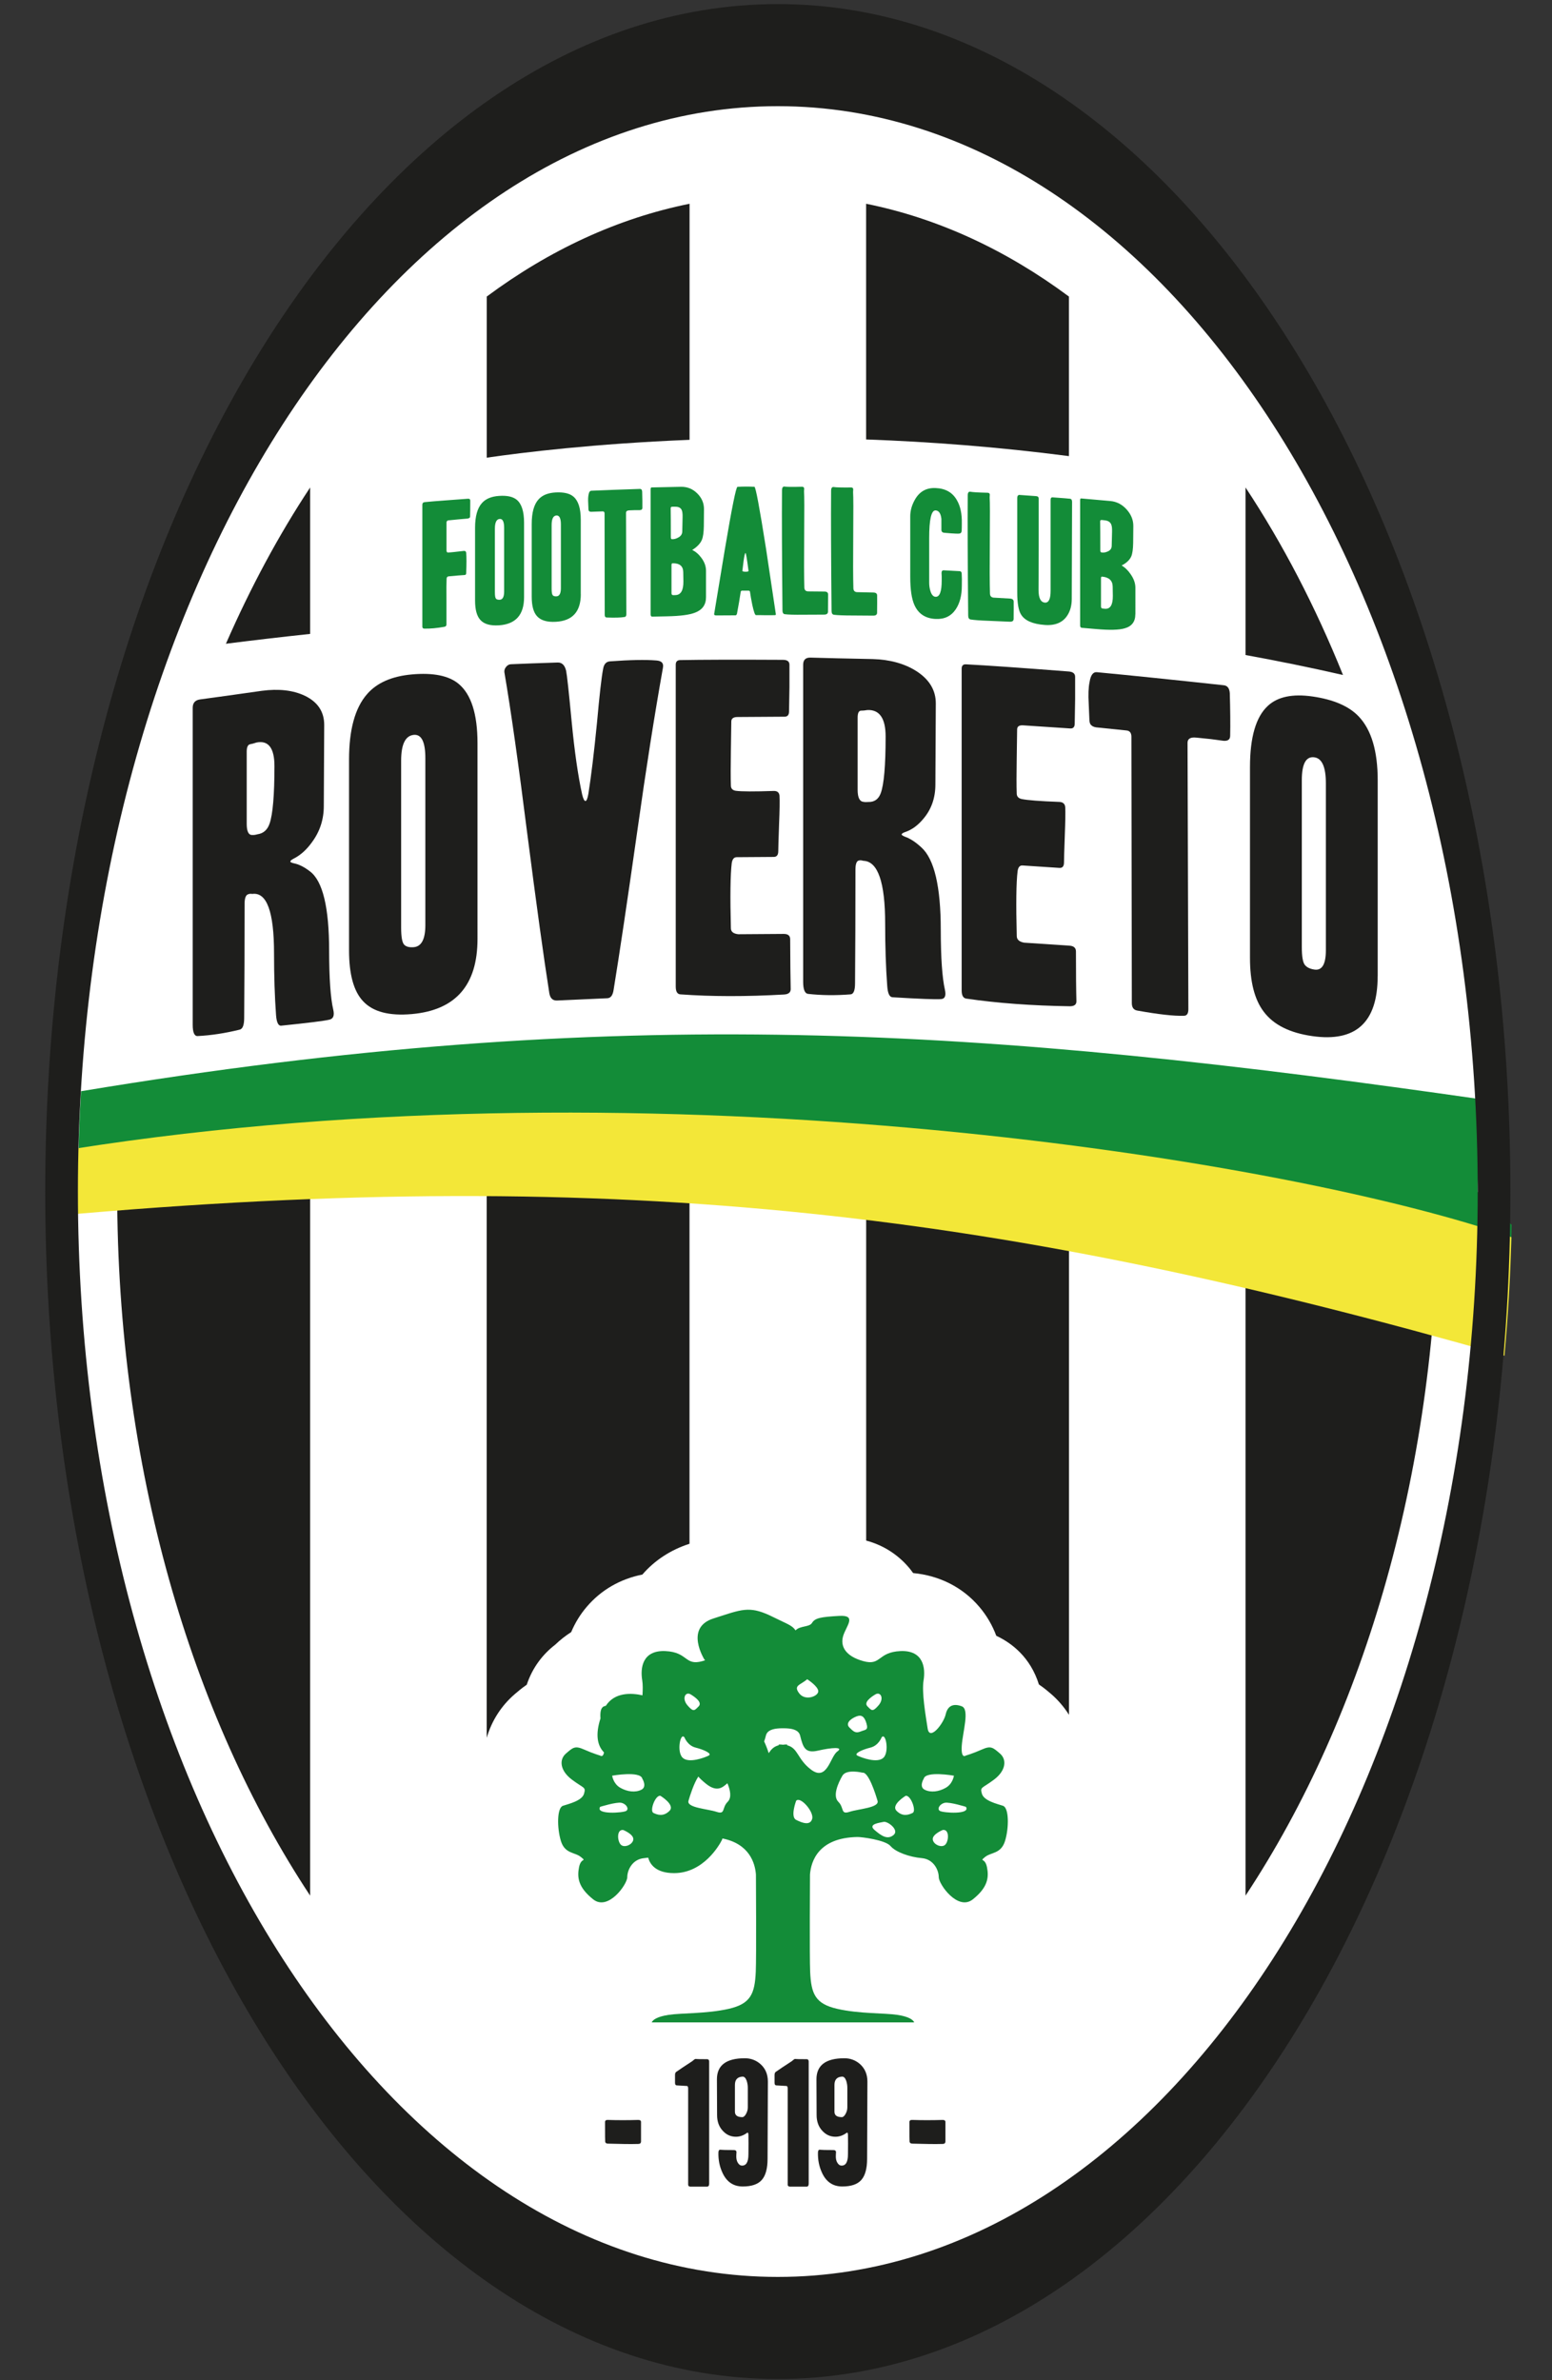 <?xml version="1.0" encoding="utf-8"?>
<!-- Generator: Adobe Illustrator 27.0.0, SVG Export Plug-In . SVG Version: 6.00 Build 0)  -->
<svg version="1.1" id="Livello_1" xmlns="http://www.w3.org/2000/svg" xmlns:xlink="http://www.w3.org/1999/xlink" x="0px" y="0px"
	 viewBox="0 0 300 460" style="enable-background:new 0 0 300 460;" xml:space="preserve">
<rect x="0" y="0" width="300" height="460" fill="#333333" stroke="none"/>
<style type="text/css">
	.st0{fill:#FFFFFF;}
	.st1{fill:#1E1E1C;}
	.st2{fill:#138C38;}
	.st3{fill:#F3E738;}
</style>
<g>
	<ellipse class="st0" cx="151.3" cy="229.64" rx="139.08" ry="223.8"/>
	<g>
		<path class="st1" d="M133.29,39.38c-13.9,2.8-27.09,8.94-39.2,17.93v31.14c7.11-1.03,20.92-2.71,39.2-3.45V39.38z"/>
		<path class="st1" d="M176.51,304.01c5.1,0.48,9.59,2.76,12.79,6.53c1.42,1.67,2.52,3.55,3.28,5.59c3.02,1.42,6.6,4.17,8.24,9.41
			c1.03,0.7,1.8,1.36,2.3,1.79c1.4,1.2,2.56,2.57,3.51,4.07v-114c-12.33-0.92-25.47-1.71-39.2-2.27v82.6
			C172.28,299.03,175.14,302.07,176.51,304.01z"/>
		<path class="st1" d="M206.62,57.31c-12.11-8.99-25.3-15.13-39.2-17.93v45.55c12.24,0.44,25.42,1.43,39.2,3.22V57.31z"/>
		<path class="st1" d="M99.55,327.37c0.51-0.44,1.27-1.09,2.27-1.78c1.12-3.37,3.15-5.93,5.48-7.72c0.96-0.92,2-1.74,3.11-2.45
			c0.74-1.76,1.74-3.41,3-4.88c2.77-3.26,6.5-5.4,10.76-6.24c2.33-2.71,5.46-4.78,9.11-5.95V214.3c-12.82-0.1-25.94,0.05-39.2,0.52
			v121.03C95.03,332.59,96.89,329.64,99.55,327.37z"/>
		<path class="st1" d="M240.76,94.21v32.38c6.3,1.15,12.59,2.43,18.84,3.86C254.28,117.25,247.95,105.08,240.76,94.21z"/>
		<path class="st1" d="M59.95,122.51v-28.3c-6.08,9.19-11.52,19.32-16.28,30.2C48.82,123.76,54.25,123.12,59.95,122.51z"/>
		<path class="st1" d="M277.97,224.89c-9.84-1.35-22.45-2.92-37.21-4.45v145.91c23.05-34.85,37.3-82.95,37.3-136.07
			C278.06,228.47,278,226.68,277.97,224.89z"/>
		<path class="st1" d="M22.65,230.28c0,53.12,14.25,101.22,37.3,136.07V216.76c-12.43,0.99-24.85,2.3-37.14,4
			C22.71,223.91,22.65,227.09,22.65,230.28z"/>
	</g>
	<path class="st2" d="M292.09,241.29c0.05-1.53,0.08-3.06,0.11-4.59c-3.32-3.03-6.56-5.99-6.56-6.42c0-7.66,2.09-10.25,1.58-17.7
		c-96.73-13.91-167.53-18.97-271.56-1.69c-0.33,5.56-0.51,11.17-0.56,16.85C144.39,215.49,233.18,223.29,292.09,241.29z"/>
	<path class="st3" d="M290.81,262.01c0.69-7.52,1.14-15.16,1.34-22.91c-41.35-14.54-163.94-35.03-278.04-17.05
		c0,0.44-1.9,0.37-3.71,0.31c-0.05,2.42-0.08,4.84-0.08,7.28c0,1.79,0.02,3.57,0.04,5.35C121.68,224.97,195.26,234.76,290.81,262.01
		z"/>
	<path class="st1" d="M150.35,0.79C72.14,0.79,8.74,103.53,8.74,230.28c0,126.74,63.4,229.49,141.61,229.49
		c78.21,0,141.61-102.75,141.61-229.49C291.97,103.53,228.56,0.79,150.35,0.79z M150.35,440.04c-74.72,0-135.29-93.92-135.29-209.76
		c0-115.85,60.57-209.76,135.29-209.76c74.72,0,135.29,93.91,135.29,209.76C285.65,346.12,225.07,440.04,150.35,440.04z"/>
	<g>
		<path class="st1" d="M123.91,413.83c0,0.35-0.18,0.51-0.55,0.51c-1.36,0.04-3.3,0.02-5.83-0.06c-0.32,0-0.5-0.12-0.55-0.37
			c-0.02-0.14-0.03-1.4-0.03-3.79c0-0.3,0.19-0.45,0.58-0.42c1.84,0.06,3.79,0.06,5.86,0c0.34,0,0.52,0.13,0.52,0.39V413.83z"/>
		<path class="st1" d="M137.08,398.41v23.58c0,0.4-0.13,0.6-0.4,0.6h-3.26c-0.27-0.02-0.4-0.15-0.4-0.39v-18.54
			c0-0.35-0.08-0.52-0.24-0.52c-0.53-0.02-1.2-0.06-2-0.12c-0.2-0.02-0.3-0.19-0.3-0.52v-1.46c0-0.3,0.07-0.5,0.21-0.61
			c0.63-0.45,1.67-1.14,3.13-2.09c0.02-0.02,0.14-0.12,0.36-0.3c0.12-0.1,0.23-0.14,0.33-0.12c0.16,0.03,0.88,0.04,2.16,0.04
			C136.94,397.96,137.08,398.11,137.08,398.41z"/>
		<path class="st1" d="M148.43,402.3l-0.06,14.9c0,1.88-0.37,3.25-1.11,4.09c-0.74,0.85-1.97,1.27-3.69,1.27
			c-1.82,0-3.13-0.9-3.94-2.7c-0.55-1.2-0.8-2.49-0.76-3.89c0.02-0.37,0.14-0.53,0.36-0.51c0.32,0.04,1.19,0.06,2.61,0.06
			c0.34,0,0.52,0.14,0.52,0.42c0,0.12-0.01,0.29-0.03,0.51c-0.04,0.63,0.05,1.13,0.27,1.49c0.22,0.37,0.47,0.56,0.73,0.58
			c0.89,0.08,1.34-0.65,1.34-2.18c0.02-1.56,0.02-2.78,0-3.67c0-0.34-0.05-0.51-0.15-0.51c-0.06,0-0.11,0.02-0.15,0.06
			c-0.67,0.49-1.38,0.73-2.12,0.73c-0.99,0-1.83-0.38-2.52-1.13c-0.75-0.79-1.12-1.81-1.12-3.06l-0.03-6.86
			c-0.02-2.75,1.78-4.12,5.4-4.12c1.15,0,2.16,0.38,3.01,1.12C147.95,399.75,148.43,400.88,148.43,402.3z M144.55,407.28v-3.82
			c0-0.42-0.07-0.86-0.21-1.31c-0.2-0.56-0.47-0.83-0.79-0.82c-0.99,0.04-1.49,0.57-1.49,1.61v5.16c0,0.71,0.47,1.06,1.43,1.06
			c0.24,0,0.48-0.2,0.71-0.61C144.43,408.14,144.55,407.72,144.55,407.28z"/>
		<path class="st1" d="M156.32,398.41v23.58c0,0.4-0.13,0.6-0.4,0.6h-3.26c-0.27-0.02-0.4-0.15-0.4-0.39v-18.54
			c0-0.35-0.08-0.52-0.24-0.52c-0.53-0.02-1.2-0.06-2-0.12c-0.2-0.02-0.3-0.19-0.3-0.52v-1.46c0-0.3,0.07-0.5,0.21-0.61
			c0.63-0.45,1.67-1.14,3.13-2.09c0.02-0.02,0.14-0.12,0.36-0.3c0.12-0.1,0.23-0.14,0.33-0.12c0.16,0.03,0.88,0.04,2.16,0.04
			C156.18,397.96,156.32,398.11,156.32,398.41z"/>
		<path class="st1" d="M167.67,402.3l-0.06,14.9c0,1.88-0.37,3.25-1.11,4.09c-0.74,0.85-1.97,1.27-3.69,1.27
			c-1.82,0-3.13-0.9-3.94-2.7c-0.55-1.2-0.8-2.49-0.76-3.89c0.02-0.37,0.14-0.53,0.36-0.51c0.32,0.04,1.19,0.06,2.61,0.06
			c0.34,0,0.52,0.14,0.52,0.42c0,0.12-0.01,0.29-0.03,0.51c-0.04,0.63,0.05,1.13,0.27,1.49c0.22,0.37,0.47,0.56,0.73,0.58
			c0.89,0.08,1.34-0.65,1.34-2.18c0.02-1.56,0.02-2.78,0-3.67c0-0.34-0.05-0.51-0.15-0.51c-0.06,0-0.11,0.02-0.15,0.06
			c-0.67,0.49-1.38,0.73-2.12,0.73c-0.99,0-1.83-0.38-2.52-1.13c-0.75-0.79-1.12-1.81-1.12-3.06l-0.03-6.86
			c-0.02-2.75,1.78-4.12,5.4-4.12c1.15,0,2.16,0.38,3.01,1.12C167.18,399.75,167.67,400.88,167.67,402.3z M163.79,407.28v-3.82
			c0-0.42-0.07-0.86-0.21-1.31c-0.2-0.56-0.47-0.83-0.79-0.82c-0.99,0.04-1.49,0.57-1.49,1.61v5.16c0,0.71,0.47,1.06,1.43,1.06
			c0.24,0,0.48-0.2,0.71-0.61C163.67,408.14,163.79,407.72,163.79,407.28z"/>
		<path class="st1" d="M182.75,413.83c0,0.35-0.18,0.51-0.55,0.51c-1.36,0.04-3.3,0.02-5.83-0.06c-0.32,0-0.5-0.12-0.55-0.37
			c-0.02-0.14-0.03-1.4-0.03-3.79c0-0.3,0.19-0.45,0.58-0.42c1.84,0.06,3.79,0.06,5.86,0c0.34,0,0.52,0.13,0.52,0.39V413.83z"/>
	</g>
	<g>
		<path class="st1" d="M64.42,195.14c0.26,1.13,0,1.78-0.79,1.93c-1,0.24-4.08,0.62-9.24,1.15c-0.58,0.08-0.92-0.6-1.03-2.02
			c-0.26-3.58-0.39-7.57-0.39-11.97c0-8.02-1.4-11.84-4.19-11.47c-0.37-0.06-0.68-0.02-0.95,0.13c-0.37,0.21-0.55,0.82-0.55,1.83
			c0,8.34-0.03,15.67-0.08,22c0,1.38-0.29,2.14-0.87,2.27c-2.84,0.7-5.55,1.11-8.13,1.24c-0.63,0.03-0.95-0.7-0.95-2.18v-61.26
			c0-0.95,0.48-1.49,1.43-1.62c2.91-0.39,6.88-0.94,11.92-1.66c3.28-0.44,6.07-0.12,8.34,0.96c2.49,1.21,3.73,3.08,3.73,5.63
			l-0.08,15.68c0,2.6-0.76,4.93-2.29,6.99c-1.05,1.47-2.24,2.52-3.55,3.18c-0.42,0.22-0.63,0.4-0.63,0.56
			c0,0.11,0.21,0.21,0.63,0.32c1,0.19,2.05,0.71,3.16,1.57c2.47,1.85,3.71,6.96,3.71,15.34C63.63,189.07,63.89,192.88,64.42,195.14z
			 M53.05,148.06c0-3.5-1.16-5.02-3.47-4.56c-0.53,0.18-0.92,0.28-1.18,0.32c-0.47,0.06-0.71,0.54-0.71,1.44v13.96
			c0,1.48,0.37,2.2,1.1,2.15c0.26,0.02,0.58-0.02,0.95-0.13c1.16-0.16,1.95-0.84,2.37-2.07C52.73,157.39,53.05,153.69,53.05,148.06z
			"/>
		<path class="st1" d="M92.3,181.47c0,8.92-4.23,13.76-12.69,14.51c-4.39,0.39-7.54-0.44-9.44-2.5c-1.8-1.91-2.7-5.18-2.7-9.8V146.8
			c0-5.79,1.16-10.01,3.49-12.66c1.9-2.19,4.79-3.45,8.65-3.8c4.12-0.37,7.14,0.24,9.04,1.82c2.43,2.02,3.65,5.84,3.65,11.46V181.47
			z M82.22,178.78v-32.26c0-3.13-0.74-4.63-2.22-4.5c-1.64,0.15-2.46,1.81-2.46,5v32.26c0,1.75,0.19,2.84,0.56,3.26
			c0.37,0.42,1.01,0.59,1.9,0.51C81.48,182.91,82.22,181.49,82.22,178.78z"/>
		<path class="st1" d="M128.15,129.02c-1.64,9.21-3.29,19.67-4.93,31.37c-1.96,13.79-3.5,24.11-4.62,30.96
			c-0.16,1.02-0.56,1.54-1.2,1.57l-9.71,0.44c-0.85,0.04-1.35-0.44-1.51-1.44c-1.06-6.69-2.49-17.06-4.3-31.11
			c-1.65-13.1-3.1-23.38-4.38-30.87c-0.05-0.37,0.05-0.72,0.32-1.05c0.26-0.33,0.58-0.51,0.95-0.52c2.33-0.11,5.33-0.21,8.99-0.33
			c0.85-0.04,1.41,0.49,1.67,1.6c0.16,0.74,0.52,4.01,1.07,9.83c0.56,5.82,1.24,10.51,2.03,14.09c0.21,0.84,0.42,1.25,0.64,1.24
			c0.21-0.01,0.4-0.47,0.56-1.38c0.53-3.32,1.09-7.91,1.67-13.78c0.48-5.33,0.87-8.8,1.19-10.41c0.16-0.91,0.61-1.38,1.35-1.42
			c3.82-0.28,6.79-0.34,8.91-0.17C127.89,127.71,128.31,128.17,128.15,129.02z"/>
		<path class="st1" d="M152.84,191.16c0,0.64-0.43,0.99-1.28,1.04c-7.35,0.42-14.04,0.41-20.06-0.03c-0.59-0.05-0.88-0.55-0.88-1.51
			v-62.21c0-0.58,0.29-0.88,0.88-0.88c4.09-0.08,10.7-0.1,19.83-0.05c0.85,0,1.27,0.31,1.27,0.95c0,0.85,0,2.28,0,4.3
			c-0.05,2.5-0.08,4.08-0.08,4.74c0,0.66-0.29,1-0.87,1c-2.11,0.01-5.14,0.03-9.1,0.06c-0.79,0-1.19,0.3-1.19,0.88
			c0,0.27-0.03,2.15-0.08,5.66c-0.05,2.97-0.05,5.21,0,6.69c0,0.59,0.32,0.93,0.95,1.03c1.11,0.15,3.55,0.16,7.35,0.03
			c0.68-0.01,1.05,0.31,1.1,0.95c0.05,0.96,0.03,2.74-0.08,5.34c-0.11,3.03-0.16,4.81-0.16,5.34c0,0.74-0.29,1.12-0.87,1.12
			l-7.17,0.05c-0.53,0-0.85,0.4-0.96,1.19c-0.26,2.21-0.32,6.39-0.16,12.53c0,0.68,0.48,1.07,1.43,1.17
			c2.07-0.02,4.99-0.03,8.76-0.06c0.85-0.01,1.27,0.34,1.27,1.03C152.76,185.83,152.79,189.04,152.84,191.16z"/>
		<path class="st1" d="M182.65,191.28c0.26,1.18,0,1.78-0.8,1.81c-1.01,0.07-4.11-0.04-9.32-0.36c-0.59-0.02-0.93-0.74-1.03-2.18
			c-0.27-3.62-0.4-7.63-0.4-12.04c0-8.02-1.41-12.07-4.22-12.15c-0.37-0.12-0.69-0.13-0.96-0.03c-0.37,0.15-0.56,0.73-0.56,1.73
			c0,8.34-0.03,15.67-0.08,21.98c0,1.38-0.29,2.09-0.87,2.13c-2.87,0.23-5.6,0.2-8.2-0.09c-0.64-0.07-0.96-0.85-0.96-2.34v-61.26
			c0-0.96,0.48-1.42,1.44-1.39c2.94,0.09,6.94,0.18,12.02,0.28c3.31,0.1,6.12,0.87,8.41,2.32c2.51,1.61,3.77,3.69,3.77,6.24
			l-0.08,15.67c0,2.6-0.77,4.81-2.31,6.62c-1.06,1.29-2.25,2.16-3.58,2.6c-0.42,0.15-0.63,0.3-0.63,0.46c0,0.11,0.21,0.24,0.63,0.42
			c1.01,0.35,2.07,1.04,3.19,2.08c2.49,2.25,3.74,7.56,3.74,15.94C181.86,185.07,182.12,188.93,182.65,191.28z M171.19,142.34
			c0-3.5-1.17-5.21-3.5-5.12c-0.53,0.09-0.93,0.13-1.19,0.12c-0.48-0.02-0.72,0.43-0.72,1.33v13.96c0,1.48,0.37,2.26,1.11,2.33
			c0.26,0.06,0.58,0.07,0.96,0.03c1.17,0.03,1.96-0.53,2.39-1.68C170.87,151.63,171.19,147.97,171.19,142.34z"/>
		<path class="st1" d="M208.07,193.52c0,0.64-0.43,0.95-1.28,0.95c-7.34-0.11-14.01-0.6-20.02-1.48c-0.59-0.09-0.88-0.62-0.88-1.57
			v-62.21c0-0.58,0.29-0.86,0.87-0.82c4.08,0.21,10.68,0.67,19.79,1.38c0.85,0.06,1.27,0.4,1.27,1.04c0,0.85,0,2.28,0,4.3
			c-0.05,2.49-0.08,4.07-0.08,4.73c0,0.66-0.29,0.98-0.87,0.94c-2.1-0.14-5.13-0.34-9.08-0.6c-0.79-0.05-1.18,0.21-1.18,0.8
			c0,0.26-0.03,2.15-0.08,5.65c-0.05,2.97-0.05,5.2,0,6.69c0,0.59,0.31,0.95,0.95,1.1c1.1,0.23,3.55,0.42,7.33,0.56
			c0.68,0.04,1.05,0.39,1.1,1.03c0.05,0.96,0.02,2.74-0.08,5.33c-0.11,3.02-0.16,4.8-0.16,5.33c0,0.74-0.29,1.09-0.87,1.06
			l-7.15-0.47c-0.53-0.03-0.85,0.34-0.95,1.12c-0.27,2.19-0.32,6.36-0.16,12.52c0,0.68,0.48,1.11,1.43,1.28
			c2.07,0.14,4.98,0.33,8.74,0.58c0.85,0.05,1.27,0.43,1.27,1.12C207.98,188.18,208.01,191.4,208.07,193.52z"/>
		<path class="st1" d="M237.79,142.18c0,0.75-0.45,1.07-1.35,0.98c-0.37-0.04-1.16-0.15-2.38-0.32c-1.16-0.12-2.11-0.22-2.85-0.29
			c-1.11-0.11-1.66,0.23-1.66,1.02l0.16,51.47c0,0.85-0.29,1.27-0.87,1.27c-1.9,0.07-4.91-0.27-9.03-1.01
			c-0.69-0.13-1.03-0.61-1.03-1.46l-0.08-51.46c0-0.74-0.32-1.15-0.95-1.21l-5.87-0.6c-0.84-0.14-1.27-0.56-1.27-1.25
			c0,0.59-0.05-0.51-0.16-3.28c-0.11-1.82-0.05-3.22,0.16-4.21c0.21-1.36,0.69-2,1.43-1.92c6.55,0.62,14.71,1.46,24.49,2.52
			c0.74,0.07,1.13,0.59,1.19,1.56C237.81,137.27,237.84,140.01,237.79,142.18z"/>
		<path class="st1" d="M266.3,188.66c0,8.92-4.21,12.78-12.62,11.58c-4.37-0.62-7.49-2.18-9.38-4.69c-1.79-2.33-2.68-5.8-2.68-10.42
			v-36.88c0-5.79,1.16-9.74,3.47-11.85c1.89-1.75,4.76-2.35,8.6-1.8c4.1,0.59,7.1,1.89,8.99,3.91c2.42,2.57,3.63,6.68,3.63,12.31
			V188.66z M256.29,183.64v-32.26c0-3.13-0.74-4.81-2.21-5.02c-1.63-0.23-2.44,1.24-2.44,4.43v32.26c0,1.75,0.19,2.88,0.55,3.38
			c0.37,0.5,1,0.82,1.89,0.95C255.55,187.6,256.29,186.35,256.29,183.64z"/>
	</g>
	<g>
		<path class="st2" d="M90.9,96.75c0,1.36-0.01,2.39-0.03,3.1c0,0.18-0.16,0.31-0.48,0.37c-0.91,0.07-2.15,0.19-3.72,0.34
			c-0.24,0.04-0.36,0.19-0.36,0.45v5.34c0,0.3,0.1,0.45,0.3,0.43c0.44-0.01,1.46-0.12,3.05-0.31c0.28-0.02,0.43,0.1,0.45,0.36
			c0.08,0.8,0.08,2.13,0,3.97c0,0.2-0.1,0.31-0.3,0.33c-0.74,0.04-1.78,0.13-3.12,0.26c-0.22,0.04-0.34,0.18-0.36,0.43
			c-0.04,0.71-0.05,2.12-0.03,4.22c0,2.97,0,4.52,0,4.64c0,0.26-0.14,0.42-0.42,0.46c-1.38,0.25-2.66,0.37-3.85,0.35
			c-0.26,0-0.39-0.13-0.39-0.39V97.54c0-0.3,0.16-0.47,0.48-0.5c0.93-0.1,2.39-0.21,4.38-0.36l3.93-0.29
			C90.75,96.37,90.9,96.48,90.9,96.75z"/>
		<path class="st2" d="M101.3,115.42c0,3.4-1.61,5.21-4.84,5.43c-1.68,0.11-2.88-0.23-3.6-1.03c-0.69-0.74-1.03-2-1.03-3.76v-14.05
			c0-2.21,0.44-3.8,1.33-4.79c0.73-0.82,1.83-1.28,3.3-1.38c1.57-0.11,2.72,0.15,3.45,0.77c0.93,0.79,1.39,2.25,1.39,4.4V115.42z
			 M97.45,114.31v-12.29c0-1.19-0.28-1.77-0.85-1.73c-0.62,0.04-0.94,0.67-0.94,1.88v12.29c0,0.67,0.07,1.08,0.21,1.24
			c0.14,0.16,0.38,0.23,0.73,0.21C97.17,115.88,97.45,115.35,97.45,114.31z"/>
		<path class="st2" d="M112.27,114.82c0,3.4-1.62,5.18-4.85,5.35c-1.68,0.09-2.88-0.27-3.61-1.08c-0.69-0.75-1.03-2.01-1.03-3.77
			v-14.05c0-2.21,0.44-3.8,1.33-4.77c0.73-0.81,1.83-1.25,3.3-1.33c1.58-0.08,2.73,0.19,3.45,0.82c0.93,0.8,1.4,2.27,1.4,4.42
			V114.82z M108.42,113.66v-12.29c0-1.19-0.28-1.78-0.85-1.75c-0.63,0.03-0.94,0.66-0.94,1.87v12.29c0,0.67,0.07,1.08,0.21,1.25
			c0.14,0.17,0.39,0.24,0.73,0.22C108.14,115.22,108.42,114.69,108.42,113.66z"/>
		<path class="st2" d="M124.17,98.15c0,0.28-0.17,0.43-0.52,0.44c-0.14,0-0.44,0.01-0.91,0c-0.44,0.02-0.81,0.03-1.09,0.04
			c-0.43,0.02-0.64,0.18-0.64,0.48l0.06,19.6c0,0.32-0.11,0.5-0.33,0.53c-0.73,0.13-1.88,0.16-3.46,0.1
			c-0.26-0.01-0.39-0.18-0.39-0.5l-0.03-19.6c0-0.28-0.12-0.42-0.37-0.41l-2.24,0.08c-0.32-0.01-0.49-0.15-0.49-0.41
			c0,0.22-0.02-0.19-0.06-1.24c-0.04-0.69-0.02-1.22,0.06-1.61c0.08-0.53,0.26-0.8,0.55-0.81c2.51-0.11,5.63-0.23,9.37-0.35
			c0.28-0.01,0.43,0.17,0.45,0.53C124.17,96.28,124.18,97.32,124.17,98.15z"/>
		<path class="st2" d="M136.47,115.43c0,1.44-0.7,2.42-2.09,2.96c-1.07,0.43-2.87,0.67-5.4,0.72l-2.91,0.06
			c-0.2,0-0.3-0.15-0.3-0.45V94.57c0-0.24,0.06-0.37,0.18-0.37l5.69-0.12c1.21-0.02,2.26,0.4,3.14,1.28
			c0.89,0.88,1.32,1.92,1.3,3.11l-0.03,3.22c-0.02,1.2-0.14,2.07-0.37,2.62c-0.3,0.73-0.93,1.39-1.88,1.98
			c0.67,0.31,1.26,0.82,1.79,1.54c0.59,0.8,0.88,1.62,0.88,2.47V115.43z M131.94,99.99c0.02-0.69-0.04-1.17-0.18-1.45
			c-0.2-0.42-0.62-0.62-1.24-0.61c-0.34-0.01-0.58-0.01-0.7,0.02c-0.12,0.02-0.18,0.13-0.18,0.31c0.02,1.01,0.03,2.86,0.03,5.55
			c0,0.26,0.07,0.39,0.21,0.39c0.41,0.03,0.83-0.08,1.29-0.35c0.45-0.26,0.69-0.63,0.71-1.09L131.94,99.99z M132.1,112.34
			l-0.03-1.79c-0.02-1.15-0.71-1.72-2.06-1.69c-0.14,0-0.21,0.12-0.21,0.34v5.43c0,0.26,0.11,0.39,0.33,0.39l0.42-0.01
			C131.6,114.99,132.12,114.1,132.1,112.34z"/>
		<path class="st2" d="M149.97,118.71c0.02,0.12-0.07,0.18-0.27,0.18c-0.28,0-0.81,0-1.58,0.01c-0.77-0.02-1.44-0.02-2-0.02
			c-0.18,0-0.41-0.65-0.7-1.97c-0.2-0.99-0.35-1.84-0.45-2.55c-0.02-0.14-0.13-0.21-0.34-0.21l-1.18,0c-0.14,0-0.23,0.07-0.27,0.22
			c-0.18,1.23-0.42,2.66-0.73,4.27c-0.08,0.19-0.17,0.28-0.27,0.28l-3.73,0.02c-0.32,0-0.46-0.12-0.39-0.37
			c0.69-4.14,1.38-8.29,2.06-12.45c1.35-8,2.16-12.01,2.43-12.03c1.09-0.07,2.18-0.07,3.28-0.01c0.24,0.02,0.99,4.02,2.25,12.01
			C148.71,110.3,149.34,114.51,149.97,118.71z M144.69,110.33c-0.3-2.31-0.5-3.46-0.58-3.46c-0.1,0-0.23,0.5-0.37,1.49
			c-0.08,0.65-0.16,1.3-0.24,1.97c-0.02,0.06,0.08,0.11,0.29,0.14c0.21,0.03,0.41,0.03,0.59,0.01
			C144.59,110.46,144.69,110.41,144.69,110.33z"/>
		<path class="st2" d="M160.05,118.24c-0.02,0.37-0.28,0.55-0.79,0.54c0.12,0-1.22,0.01-4.01,0.02c-1.7,0.02-2.88-0.01-3.55-0.1
			c-0.3-0.04-0.45-0.29-0.45-0.73c-0.1-10.28-0.13-18.01-0.09-23.18c0-0.57,0.18-0.82,0.55-0.75c0.42,0.07,1.52,0.08,3.28,0.03
			c0.26-0.02,0.41,0.09,0.46,0.31c-0.02,0.18-0.03,0.37-0.03,0.58c0.06,0.89,0.07,3.63,0.03,8.21c-0.04,4.99-0.03,8.45,0.03,10.39
			c0.02,0.46,0.25,0.71,0.7,0.73l3.16,0.03c0.49,0,0.73,0.19,0.73,0.56C160.07,115.59,160.07,116.71,160.05,118.24z"/>
		<path class="st2" d="M169.54,118.45c-0.02,0.37-0.28,0.54-0.79,0.53c0.12,0-1.21-0.01-4.01-0.03c-1.7,0-2.88-0.05-3.55-0.14
			c-0.3-0.05-0.45-0.29-0.45-0.74c-0.1-10.28-0.13-18.01-0.09-23.19c0-0.57,0.18-0.82,0.55-0.75c0.42,0.07,1.52,0.1,3.28,0.08
			c0.26-0.02,0.41,0.09,0.45,0.31c-0.02,0.18-0.03,0.37-0.03,0.58c0.06,0.89,0.07,3.63,0.03,8.21c-0.04,4.99-0.03,8.45,0.03,10.39
			c0.02,0.47,0.25,0.71,0.7,0.74l3.16,0.07c0.48,0.01,0.73,0.2,0.73,0.57C169.56,115.8,169.56,116.92,169.54,118.45z"/>
		<path class="st2" d="M185.92,113.23c0,1.86-0.4,3.37-1.18,4.53c-0.89,1.32-2.18,1.94-3.88,1.86c-1.98-0.09-3.36-1-4.12-2.73
			c-0.53-1.2-0.79-3-0.79-5.41V99.78c0-1.07,0.29-2.13,0.88-3.18c0.89-1.6,2.23-2.36,4.03-2.28c1.92,0.08,3.29,0.87,4.12,2.37
			c0.67,1.14,0.98,2.64,0.94,4.5c0,0.61-0.01,1.07-0.03,1.4c-0.02,0.32-0.17,0.5-0.46,0.53c-0.28,0.03-0.79,0.01-1.51-0.04
			c-1.01-0.08-1.47-0.12-1.37-0.12c-0.36-0.01-0.56-0.19-0.58-0.54c0-0.73,0-1.44,0-2.15c-0.12-1.06-0.5-1.6-1.12-1.63
			c-0.83-0.04-1.24,1.75-1.24,5.35v8.62c0,0.57,0.08,1.11,0.24,1.62c0.22,0.72,0.56,1.09,1,1.11c0.79,0.03,1.18-1.01,1.18-3.13
			c0-0.24,0-0.53,0-0.85c-0.02-0.35-0.03-0.55-0.03-0.61c0-0.37,0.14-0.54,0.42-0.53c1.27,0.06,2.28,0.11,3.03,0.16
			c0.3,0.01,0.45,0.19,0.45,0.54C185.94,111.43,185.94,112.2,185.92,113.23z"/>
		<path class="st2" d="M195.93,119.65c-0.02,0.37-0.28,0.53-0.79,0.5c0.12,0.01-1.21-0.05-4-0.17c-1.7-0.06-2.88-0.15-3.54-0.26
			c-0.3-0.06-0.45-0.31-0.45-0.76c-0.1-10.28-0.13-18.01-0.09-23.19c0-0.57,0.18-0.81,0.55-0.73c0.42,0.08,1.51,0.15,3.27,0.19
			c0.26,0,0.41,0.1,0.45,0.33c-0.02,0.18-0.03,0.37-0.03,0.57c0.06,0.89,0.07,3.63,0.03,8.21c-0.04,4.99-0.03,8.45,0.03,10.39
			c0.02,0.47,0.25,0.72,0.7,0.77l3.15,0.18c0.48,0.03,0.73,0.22,0.73,0.59C195.95,117.01,195.95,118.13,195.93,119.65z"/>
		<path class="st2" d="M207.23,96.99l-0.06,18.76c0,1.17-0.25,2.19-0.76,3.04c-0.87,1.47-2.35,2.14-4.45,1.99
			c-2.36-0.17-3.89-0.85-4.6-2.03c-0.48-0.76-0.73-2.18-0.73-4.27V96.23c0-0.17,0.03-0.31,0.11-0.42c0.07-0.11,0.17-0.16,0.29-0.16
			l3.24,0.23c0.34,0.02,0.51,0.19,0.51,0.49c0,0.69,0,3.83,0,9.44c-0.02,5.6-0.03,8.33-0.03,8.19c0,1.58,0.41,2.4,1.24,2.46
			c0.73,0.05,1.09-0.71,1.09-2.29V96.7c-0.02-0.41,0.11-0.6,0.39-0.58c2,0.14,3.12,0.23,3.38,0.27
			C207.1,96.43,207.23,96.63,207.23,96.99z"/>
		<path class="st2" d="M219.46,118.71c0,1.44-0.69,2.35-2.09,2.73c-1.07,0.31-2.86,0.36-5.38,0.14l-2.9-0.25
			c-0.2-0.02-0.3-0.18-0.3-0.48V96.68c0-0.24,0.06-0.36,0.18-0.35l5.67,0.5c1.21,0.11,2.25,0.65,3.13,1.62
			c0.88,0.98,1.32,2.06,1.3,3.26l-0.03,3.22c-0.02,1.19-0.14,2.05-0.36,2.58c-0.3,0.7-0.93,1.29-1.87,1.78
			c0.66,0.38,1.26,0.96,1.78,1.74c0.59,0.86,0.88,1.71,0.88,2.56V118.71z M214.96,102.78c0.02-0.69-0.04-1.18-0.18-1.47
			c-0.2-0.44-0.61-0.69-1.24-0.75c-0.34-0.05-0.58-0.07-0.7-0.06c-0.12,0.01-0.18,0.11-0.18,0.29c0.02,1.01,0.03,2.87,0.03,5.56
			c0,0.26,0.07,0.4,0.21,0.41c0.4,0.08,0.83,0.01,1.28-0.21c0.45-0.21,0.69-0.55,0.71-1.02L214.96,102.78z M215.11,115.14
			l-0.03-1.79c-0.02-1.15-0.71-1.79-2.05-1.91c-0.14-0.01-0.21,0.09-0.21,0.32v5.43c0,0.26,0.11,0.41,0.33,0.42l0.42,0.04
			C214.61,117.74,215.13,116.9,215.11,115.14z"/>
	</g>
	<path class="st2" d="M111.93,360.85c-0.39,1.94-0.2,3.88,2.72,6.21c2.91,2.34,6.6-2.91,6.6-4.27c0-1.36,0.97-3.5,3.3-3.69
		c0.24-0.02,0.49-0.05,0.74-0.09c0.35,1.28,1.48,2.99,5.01,2.99c5.67,0,8.76-5.41,9.27-6.45c0.04-0.08,0.05-0.17,0.07-0.25
		c5.21,1.04,6.31,4.75,6.48,6.96c0,0.4,0.1,15.92-0.03,18.78c-0.19,4.27-0.97,6.22-5.24,7.19c-4.27,0.97-9.13,0.78-11.65,1.17
		c-2.12,0.33-3,0.92-3.23,1.45h50.75c-0.23-0.53-1.11-1.13-3.23-1.45c-2.52-0.39-7.38-0.19-11.65-1.17
		c-4.27-0.97-5.05-2.91-5.24-7.19c-0.13-2.85-0.03-18.38-0.03-18.78c0.2-2.55,1.62-7.1,9.16-7.24c0.8-0.02,5.44,0.58,6.41,1.75
		c0.97,1.16,3.69,2.13,6.02,2.33c2.33,0.2,3.3,2.34,3.3,3.69c0,1.36,3.69,6.6,6.6,4.27c2.92-2.33,3.11-4.27,2.72-6.21
		c-0.39-1.95-1.55-0.97-0.39-1.95c1.17-0.97,3.1-0.58,3.88-3.11c0.78-2.52,0.78-6.41-0.39-6.8c-1.17-0.38-3.69-0.97-4.08-2.33
		c-0.39-1.36,0-0.97,2.33-2.72c2.33-1.75,2.52-3.88,1.16-5.05c-1.36-1.17-1.75-1.56-3.49-0.78c-1.75,0.78-3.11,1.17-3.11,1.17
		s-0.97,0.78-0.78-1.94c0.2-2.72,1.55-6.99,0-7.58c-1.55-0.58-2.72-0.19-3.11,1.56c-0.39,1.75-3.11,5.25-3.49,2.72
		c-0.39-2.53-1.17-6.99-0.78-9.32c0.38-2.33,0-5.82-4.47-5.63c-4.47,0.2-3.69,2.91-7.19,1.94c-3.5-0.97-4.47-2.91-3.89-4.86
		c0.59-1.94,2.72-4.08-0.77-3.88c-3.5,0.2-4.67,0.39-5.25,1.36c-0.5,0.84-2.33,0.51-3.18,1.44c-0.68-1.01-1.65-1.24-4.29-2.56
		c-4.27-2.13-5.74-1.64-10.35-0.14c-0.06,0.01-0.11,0.03-0.16,0.05c-0.36,0.11-0.68,0.22-1.08,0.35c-5.67,1.8-1.7,7.99-1.7,7.99
		l0.13,0.07c-0.18,0.06-0.34,0.13-0.54,0.18c-3.49,0.97-2.72-1.74-7.19-1.94c-4.46-0.19-4.85,3.3-4.46,5.63
		c0.13,0.78,0.12,1.81,0.05,2.92c-2.1-0.47-5.35-0.65-7.08,2.02c-0.11,0.03-0.23,0.06-0.34,0.1c-0.66,0.25-0.78,1.18-0.7,2.35
		c-0.98,3.03-0.66,5.2,0.68,6.56c-0.17,1.06-0.75,0.61-0.75,0.61s-1.36-0.39-3.11-1.17c-1.75-0.78-2.14-0.39-3.49,0.78
		c-1.36,1.17-1.17,3.3,1.16,5.05c2.33,1.75,2.72,1.36,2.33,2.72c-0.39,1.36-2.91,1.95-4.08,2.33c-1.16,0.39-1.16,4.27-0.39,6.8
		c0.78,2.53,2.72,2.13,3.88,3.11C113.48,359.87,112.32,358.9,111.93,360.85z M182.63,356.58c-0.77,0.58-2.33-0.2-2.33-1.17
		c0-0.97,1.94-1.75,1.94-1.75C183.6,353.46,183.41,355.99,182.63,356.58z M186.71,349.19c0.98,1.56-4.47,1.17-5.05,0.78
		c-0.58-0.39,0-1.36,0.97-1.56C183.6,348.22,186.71,349.19,186.71,349.19z M178.56,343.75c0.38-1.55,5.83-0.58,5.83-0.58
		s-0.2,1.55-1.56,2.33c-1.36,0.78-2.91,0.97-4.08,0.39C177.58,345.31,178.56,343.75,178.56,343.75z M156.99,351.52
		c-0.38,1.36-1.94,0.78-3.1,0.19c-1.17-0.58,0-3.68,0-3.68C154.67,347.06,157.39,350.16,156.99,351.52z M175.06,347.06
		c0.97-0.2,2.13,2.91,1.36,3.3c-0.78,0.39-1.95,0.78-3.11-0.39C172.15,348.81,175.06,347.06,175.06,347.06z M172.73,354.63
		c-1.17,0.97-2.33,0.2-3.69-0.97c-1.36-1.17,1.07-1.39,1.75-1.56C171.56,351.91,173.89,353.66,172.73,354.63z M170.79,339.68
		c-1.17,1.17-4.27,0-5.05-0.39c-0.78-0.39,0.97-1.17,2.52-1.55c1.56-0.39,2.14-1.94,2.14-1.94
		C171.18,334.63,171.95,338.51,170.79,339.68z M169.23,327.45c0.98-0.58,1.75,0.78,0.59,2.13c-1.17,1.36-1.36,0.97-2.14,0.19
		C166.9,329,168.38,327.95,169.23,327.45z M165.55,331.72c0.97-0.39,1.55,0,1.94,1.36c0.39,1.36-0.2,1.16-1.16,1.56
		c-0.97,0.38-1.36,0-2.14-0.78C163.41,333.08,164.33,332.2,165.55,331.72z M162.83,343.18c0.78-1.36,3.88-0.59,3.88-0.59
		c1.17-0.19,2.52,4.08,2.92,5.44c0.39,1.35-3.69,1.55-5.44,2.13c-1.75,0.58-0.97-0.78-2.14-1.94
		C160.88,347.06,162.05,344.53,162.83,343.18z M156.03,324.53c0,0,2.14,1.36,2.14,2.33c0,0.97-2.53,1.94-3.69,0.39
		C153.31,325.7,154.67,325.7,156.03,324.53z M148.05,335.41c0.25-1.01,1.35-1.32,2.64-1.39c0.13,0,0.25-0.01,0.37-0.01
		c0.1,0,0.19,0,0.29,0c0.1,0,0.19,0,0.29,0c0.12,0,0.25,0,0.37,0.01c1.3,0.06,2.39,0.38,2.65,1.39c0.58,2.33,0.97,3.5,3.49,2.91
		c2.53-0.58,5.05-0.78,3.69,0.19c-1.36,0.97-1.94,5.83-5.05,3.5c-2.69-2.02-2.48-4.18-4.64-4.72v-0.15c-0.14,0-0.28,0.01-0.43,0.01
		c-0.15,0-0.25,0.03-0.38,0.04c-0.13-0.01-0.23-0.04-0.38-0.04c-0.15,0-0.28,0-0.43-0.01v0.15c-0.96,0.24-1.46,0.8-1.94,1.52
		c-0.27-0.84-0.57-1.6-0.88-2.26C147.84,336.21,147.94,335.83,148.05,335.41z M140.61,344.64c0.54,1.28,0.87,2.76,0.05,3.58
		c-1.17,1.16-0.39,2.52-2.14,1.94c-1.75-0.58-5.82-0.78-5.44-2.13c0.28-0.98,1.06-3.44,1.91-4.69c0.28,0.36,0.75,0.79,1.48,1.39
		C138.78,346.59,139.87,345.2,140.61,344.64z M133.49,327.45c0.85,0.51,2.33,1.56,1.55,2.33c-0.78,0.78-0.97,1.17-2.14-0.19
		C131.73,328.22,132.51,326.86,133.49,327.45z M132.32,335.8c0,0,0.58,1.55,2.14,1.94c1.55,0.39,3.3,1.17,2.52,1.55
		c-0.78,0.39-3.89,1.56-5.05,0.39C130.76,338.51,131.54,334.63,132.32,335.8z M127.66,347.06c0,0,2.91,1.75,1.75,2.91
		c-1.16,1.16-2.33,0.78-3.11,0.39C125.53,349.97,126.68,346.86,127.66,347.06z M120.09,356.58c-0.78-0.59-0.97-3.11,0.39-2.91
		c0,0,1.94,0.78,1.94,1.75C122.42,356.38,120.86,357.16,120.09,356.58z M124.16,343.75c0,0,0.98,1.56-0.19,2.14
		c-1.17,0.58-2.72,0.39-4.08-0.39c-1.36-0.78-1.56-2.33-1.56-2.33S123.78,342.2,124.16,343.75z M116.01,349.19
		c0,0,3.11-0.97,4.08-0.78c0.97,0.2,1.55,1.16,0.97,1.56C120.48,350.36,115.03,350.75,116.01,349.19z"/>
</g>
</svg>
